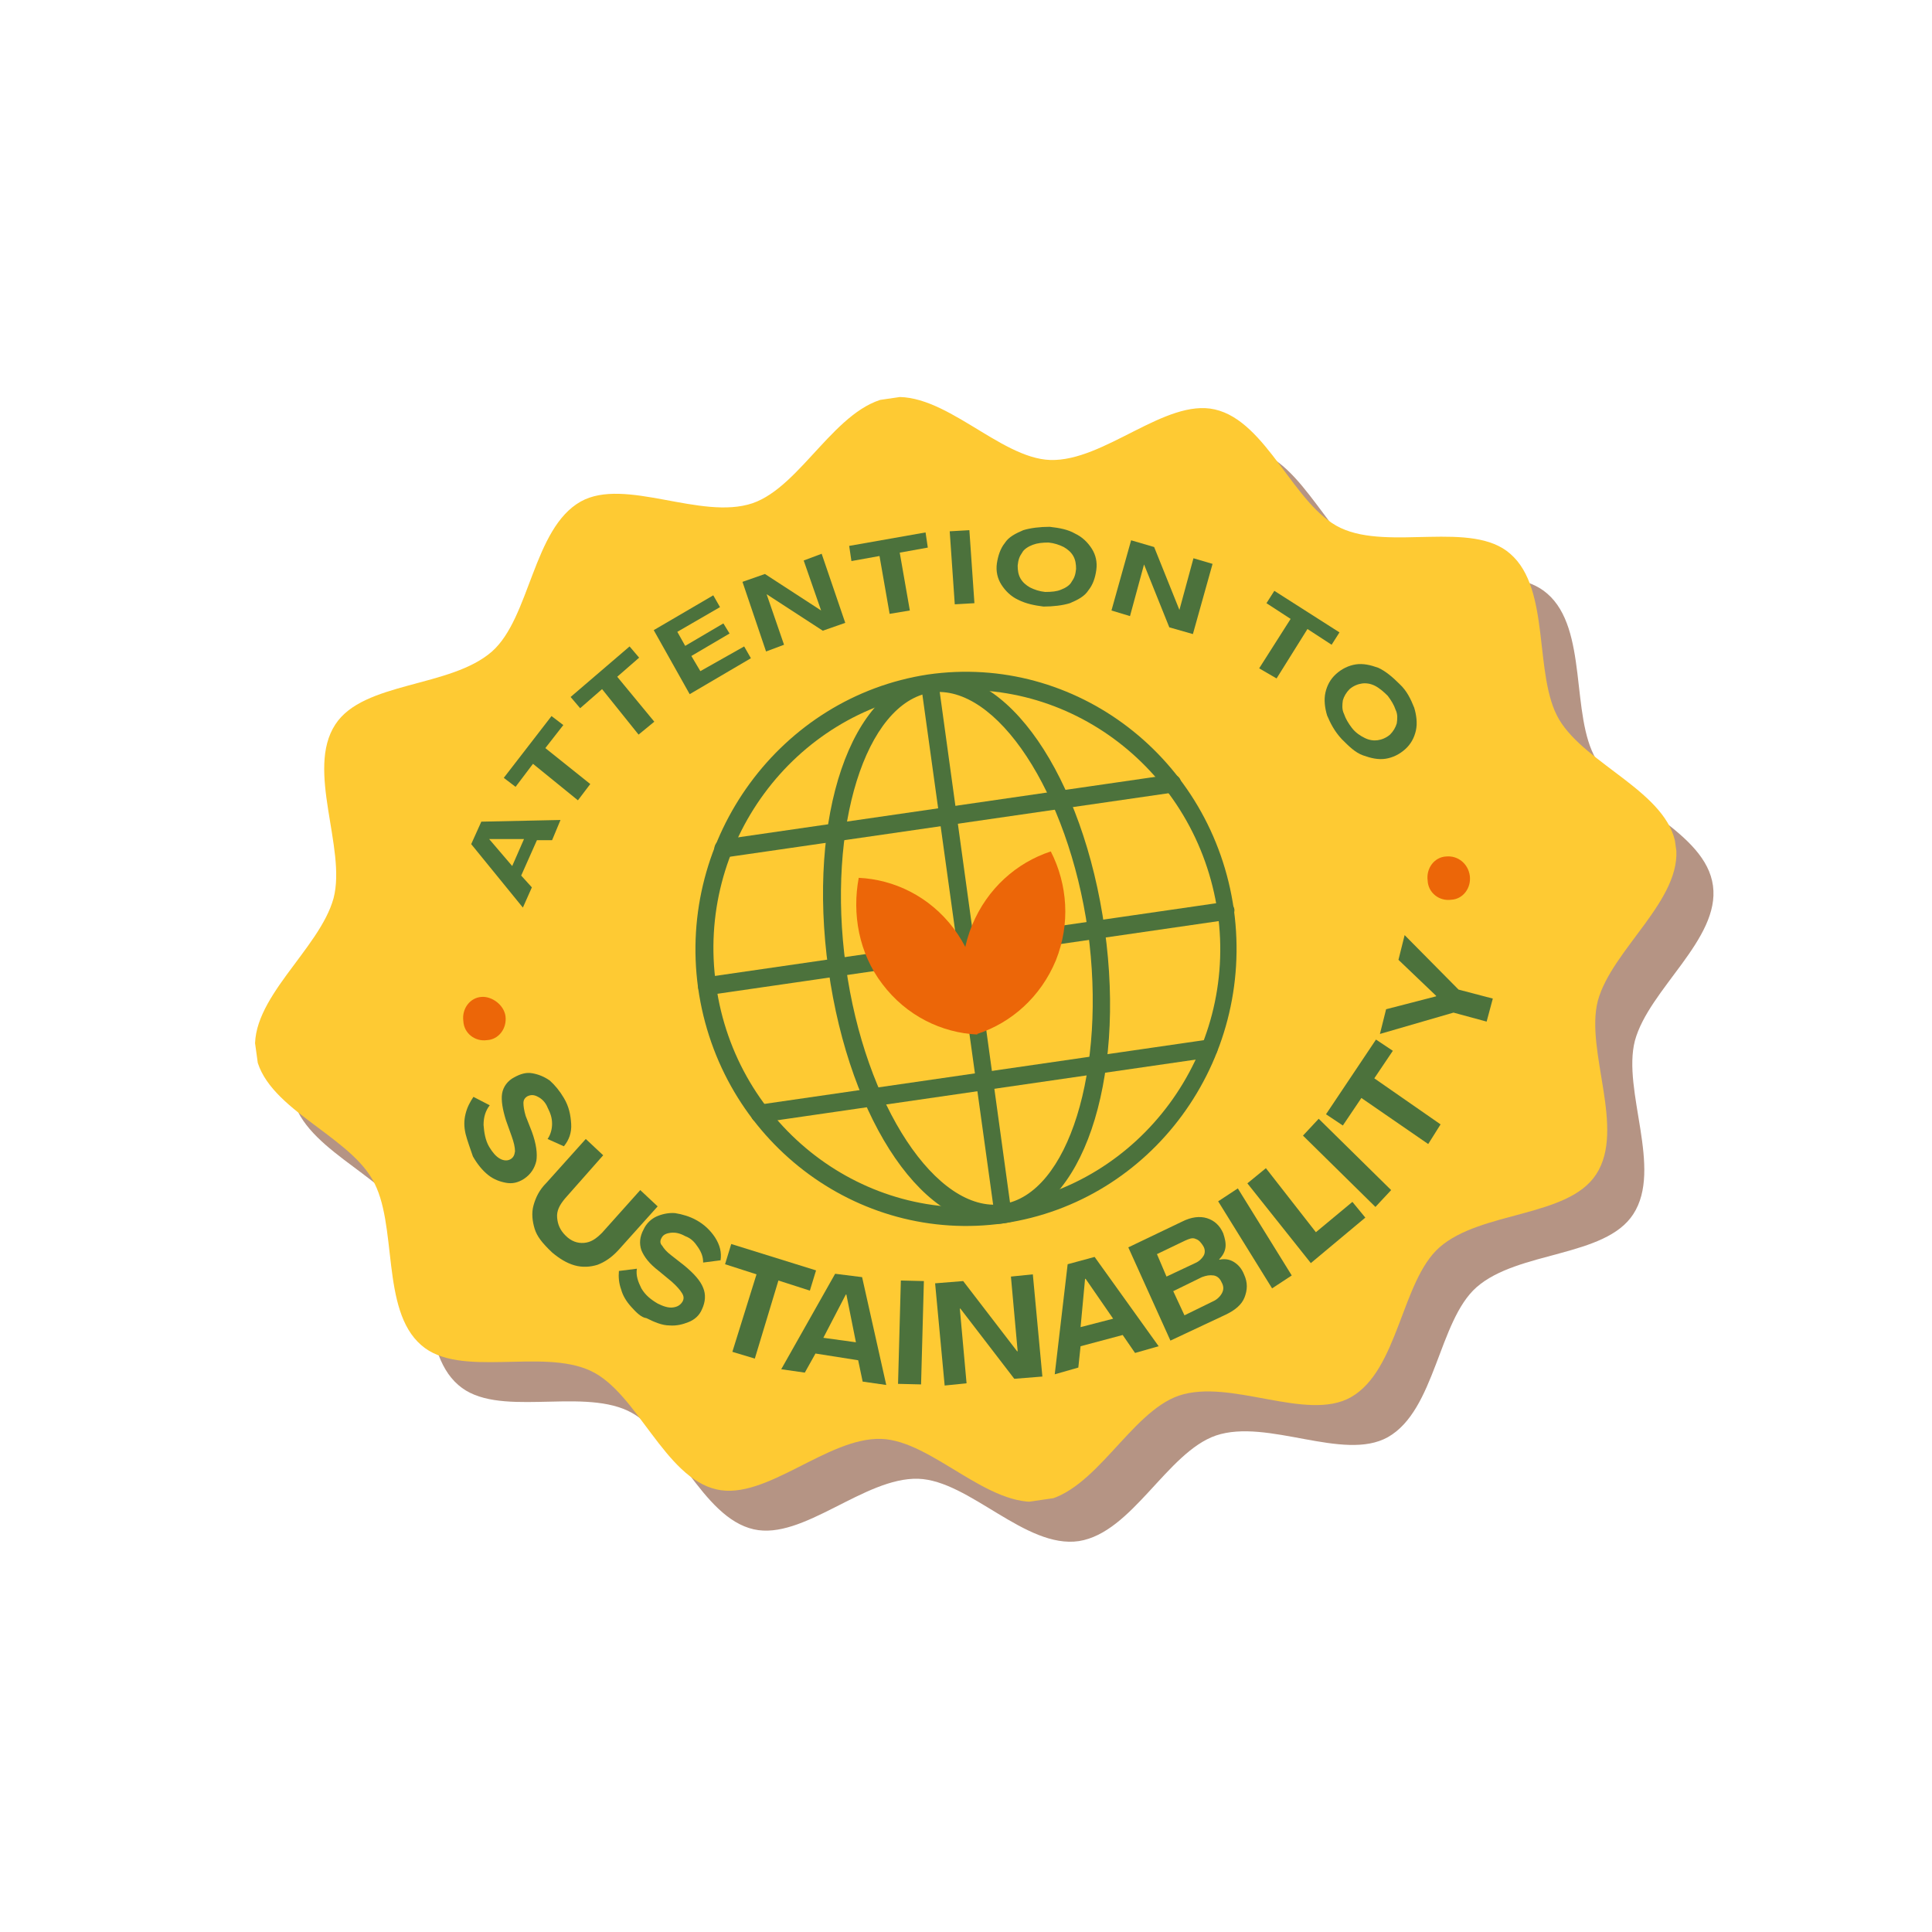 <?xml version="1.0" encoding="utf-8"?>
<!-- Generator: Adobe Illustrator 25.2.0, SVG Export Plug-In . SVG Version: 6.00 Build 0)  -->
<svg version="1.1" id="Livello_1" xmlns="http://www.w3.org/2000/svg" xmlns:xlink="http://www.w3.org/1999/xlink" x="0px" y="0px"
	 viewBox="0 0 344 344" style="enable-background:new 0 0 344 344;" xml:space="preserve">
<style type="text/css">
	.st0{fill:#B59484;}
	.st1{clip-path:url(#SVGID_2_);}
	.st2{clip-path:url(#SVGID_4_);}
	.st3{fill:#FECA33;}
	.st4{clip-path:url(#SVGID_6_);}
	.st5{fill:#4C723C;}
	.st6{fill:#EC6608;}
	.st7{display:none;}
	.st8{display:inline;fill:#B59484;}
	.st9{display:inline;}
	.st10{clip-path:url(#SVGID_8_);}
	.st11{clip-path:url(#SVGID_10_);}
	.st12{clip-path:url(#SVGID_12_);}
</style>
<g>
	<path class="st0" d="M305,157.7c1.3,9.5-11.4,18.4-13.9,27.6c-2.3,8.9,5,22.8-0.3,30.9c-5,7.7-20.5,6.5-27.9,13
		c-6.8,6-7.3,21.9-15.8,26.7c-7.9,4.4-21.4-3.4-30.6-0.3c-8.7,3-14.9,17.3-24.4,18.8c-9.5,1.4-19.5-10.8-28.6-11.1
		c-9.6-0.3-20.5,11-29.3,9c-9.3-2.1-14.1-17.2-22.4-21.1c-8.7-4.1-23.4,1.4-30.2-4.6c-7.3-6.3-4.1-21.7-8.7-29.5
		c-4.8-8.1-19.6-12.9-20.9-22.5C50.8,185,63.5,176.2,66,167c2.3-8.9-5-22.8,0.3-30.9c5-7.7,20.5-6.5,27.9-13
		c6.8-6,7.3-21.9,15.8-26.7c7.9-4.4,21.4,3.4,30.6,0.3c8.7-3,14.9-17.3,24.4-18.8c9.5-1.4,19.5,10.8,28.6,11.1
		c9.6,0.3,20.5-11,29.3-9c9.3,2.1,14.1,17.2,22.4,21.1c8.7,4.1,23.4-1.4,30.2,4.6c7.3,6.3,4.1,21.7,8.7,29.5
		C288.9,143.4,303.7,148.1,305,157.7"/>
	<g>
		<g>
			<g>
				<g>
					<defs>
						<polygon id="SVGID_1_" points="32.1,89.4 284.8,52.5 311.9,248.6 59.2,285.5 						"/>
					</defs>
					<clipPath id="SVGID_2_">
						<use xlink:href="#SVGID_1_"  style="overflow:visible;"/>
					</clipPath>
					<g class="st1">
						<g>
							<g>
								<g>
									<g>
										<defs>
											<polygon id="SVGID_3_" points="32.1,89.4 284.8,52.5 311.9,248.6 59.2,285.5 											"/>
										</defs>
										<clipPath id="SVGID_4_">
											<use xlink:href="#SVGID_3_"  style="overflow:visible;"/>
										</clipPath>
										<g class="st2">
											<path class="st3" d="M298.4,150.6c1.3,9.5-11.4,18.4-13.9,27.6c-2.3,8.9,5,22.8-0.3,30.9c-5,7.7-20.5,6.5-27.9,13
												c-6.8,6-7.3,21.9-15.8,26.7c-7.9,4.4-21.4-3.4-30.6-0.3c-8.7,3-14.9,17.3-24.4,18.8c-9.5,1.4-19.5-10.8-28.6-11.1
												c-9.6-0.3-20.5,11-29.3,9c-9.3-2.1-14.1-17.2-22.4-21.1c-8.7-4.1-23.4,1.4-30.2-4.6c-7.3-6.3-4.1-21.7-8.7-29.5
												c-4.7-8.2-19.5-12.9-20.8-22.5c-1.3-9.5,11.4-18.4,13.9-27.6c2.3-8.9-5-22.8,0.3-30.9c5-7.7,20.5-6.5,27.9-13
												c6.8-6,7.3-21.9,15.8-26.7c7.9-4.4,21.4,3.4,30.6,0.3c8.7-3,14.9-17.3,24.4-18.8c9.5-1.4,19.5,10.8,28.6,11.1
												c9.6,0.3,20.5-11,29.3-9c9.3,2.1,14.1,17.2,22.4,21.1c8.7,4.1,23.4-1.4,30.2,4.6c7.3,6.3,4.1,21.7,8.7,29.5
												C282.4,136.2,297.1,141.1,298.4,150.6"/>
										</g>
									</g>
								</g>
							</g>
						</g>
						<g>
							<g>
								<g>
									<g>
										<defs>
											<polygon id="SVGID_5_" points="32.1,89.4 284.8,52.5 311.9,248.6 59.2,285.5 											"/>
										</defs>
										<clipPath id="SVGID_6_">
											<use xlink:href="#SVGID_5_"  style="overflow:visible;"/>
										</clipPath>
										<g class="st4">
											<path class="st5" d="M178.8,217.8c-26.3,3.8-50.7-14.9-54.5-41.9c-3.7-26.8,14.7-51.8,40.9-55.8
												c26.3-3.8,50.7,14.9,54.5,41.9C223.4,189,205.1,213.9,178.8,217.8 M165.8,123.3c-24.6,3.6-41.9,27-38.3,52.1
												c3.5,25.1,26.4,42.7,51,39.1s41.9-27,38.3-52.1C213.1,137.3,190.3,119.8,165.8,123.3"/>
											<path class="st5" d="M178.8,217.8c-13.8,2.1-27.5-17.9-31.3-45.2c-3.8-27.3,4-50.3,17.9-52.3
												c13.8-2.1,27.5,17.9,31.3,45.2C200.5,192.7,192.6,215.8,178.8,217.8 M165.8,123.3c-11.7,1.8-18.6,24-15.2,48.7
												c3.4,24.8,16.2,44.1,27.9,42.4c11.7-1.7,18.6-24,15.2-48.7C190.2,141.1,177.4,121.7,165.8,123.3"/>
											<path class="st5" d="M209,141.1l-80.1,11.6c-0.8,0.1-1.6-0.5-1.7-1.4c-0.1-0.8,0.5-1.7,1.4-1.8l80-11.6
												c0.8-0.1,1.6,0.5,1.7,1.4C210.3,140.2,209.8,141,209,141.1"/>
											<path class="st5" d="M218.4,163.8L126,177.2c-0.8,0.1-1.6-0.5-1.7-1.4c-0.1-0.8,0.5-1.7,1.4-1.8l92.4-13.4
												c0.8-0.1,1.6,0.5,1.7,1.4C219.8,162.9,219.3,163.7,218.4,163.8"/>
											<path class="st5" d="M215.4,188.3l-80,11.6c-0.8,0.1-1.6-0.5-1.7-1.4c-0.1-0.8,0.5-1.7,1.4-1.8l80-11.6
												c0.8-0.1,1.6,0.5,1.7,1.4C216.9,187.3,216.3,188.2,215.4,188.3"/>
											<path class="st5" d="M178.7,217.1c-0.8,0.1-1.6-0.5-1.7-1.4l-13-93.7c-0.1-0.8,0.5-1.7,1.4-1.8c0.8-0.1,1.6,0.5,1.7,1.4
												l12.9,93.7C180.1,216.2,179.5,217,178.7,217.1"/>
											<path class="st6" d="M187.1,151.6c-6.1,2-11.3,6.6-14,13.1c-2.7,6.5-2.1,13.5,0.9,19.4c6.1-2,11.3-6.6,14-13.1
												C190.6,164.5,190.1,157.5,187.1,151.6"/>
											<path class="st6" d="M152.9,156.3c6.3,0.3,12.6,3.3,16.9,9c4.2,5.6,5.6,12.6,4.2,18.9c-6.3-0.3-12.6-3.3-16.9-9
												C152.9,169.7,151.7,162.7,152.9,156.3"/>
											<path class="st6" d="M90,180.9c0.3,2.2-1.2,4.2-3.3,4.3c-2.1,0.3-4.1-1.2-4.2-3.4c-0.3-2.2,1.2-4.2,3.3-4.3
												C87.6,177.4,89.7,178.9,90,180.9"/>
											<path class="st6" d="M261.7,155.9c0.3,2.2-1.2,4.2-3.3,4.3c-2.1,0.3-4.1-1.2-4.2-3.4c-0.3-2.2,1.2-4.2,3.3-4.3
												C259.6,152.3,261.4,153.8,261.7,155.9"/>
										</g>
									</g>
								</g>
							</g>
						</g>
						<path class="st5" d="M82.9,201.9c-0.3-1.3-0.3-2.4,0-3.6s0.8-2.1,1.4-3l2.9,1.5c-0.7,0.9-1.1,2-1.1,3.5c0.1,1.3,0.3,2.7,1,3.9
							c0.6,1,1.2,1.7,1.9,2.1s1.4,0.4,1.9,0.1c0.5-0.3,0.7-0.7,0.8-1.4c0-0.7-0.2-1.6-0.6-2.7l-1-2.8c-0.6-1.9-0.9-3.6-0.7-4.8
							s1-2.3,2.2-2.9c1.1-0.6,2.1-0.9,3.2-0.7c1.1,0.2,2.1,0.6,3.1,1.3c0.9,0.8,1.8,1.9,2.5,3.1c0.9,1.5,1.2,3,1.3,4.6
							s-0.4,2.9-1.3,4l-2.9-1.3c0.5-0.7,0.8-1.7,0.8-2.7c0-1.1-0.3-1.9-0.8-2.9c-0.4-1-1.1-1.6-1.7-1.9c-0.7-0.4-1.3-0.4-1.9-0.1
							c-0.5,0.3-0.7,0.7-0.7,1.2c0,0.5,0.1,1.3,0.4,2.3l1.1,2.8c0.8,2.2,1,3.9,0.8,5.2c-0.3,1.3-1,2.4-2.2,3.2
							c-1.1,0.7-2.1,0.9-3.2,0.7c-1.1-0.2-2.2-0.6-3.2-1.4c-1-0.8-1.9-1.9-2.7-3.3C83.7,204.4,83.2,203.1,82.9,201.9L82.9,201.9z"/>
						<path class="st5" d="M95.2,218.8c-0.4-1.3-0.6-2.8-0.2-4.2c0.4-1.4,1-2.7,2.3-4l7-7.8l3.1,2.9l-6.8,7.7
							c-1,1.2-1.5,2.2-1.4,3.4c0.1,1.2,0.5,2.2,1.5,3.2s2.1,1.4,3.3,1.3c1.2-0.1,2.1-0.7,3.2-1.8l6.8-7.6l3.1,2.9l-7,7.8
							c-1.2,1.3-2.4,2.1-3.7,2.6c-1.3,0.4-2.7,0.5-4.1,0.1c-1.4-0.4-2.7-1.2-4-2.3C96.5,221.3,95.6,220.1,95.2,218.8L95.2,218.8z"/>
						<path class="st5" d="M112.4,232.7c-0.9-1-1.5-2-1.8-3.1c-0.4-1.1-0.5-2.2-0.4-3.3l3.2-0.4c-0.2,1.2,0.2,2.3,0.8,3.5
							c0.7,1.2,1.7,2,2.9,2.7c1,0.5,1.9,0.8,2.7,0.7c0.8-0.1,1.3-0.4,1.7-1c0.3-0.5,0.3-1-0.1-1.6c-0.3-0.5-0.9-1.2-1.8-2l-2.3-1.9
							c-1.7-1.3-2.6-2.5-3.1-3.7c-0.4-1.2-0.3-2.4,0.4-3.7c0.5-1.1,1.4-1.9,2.3-2.3s2.1-0.7,3.3-0.6c1.3,0.2,2.6,0.6,3.7,1.2
							c1.5,0.8,2.6,1.9,3.4,3.1c0.9,1.4,1.2,2.7,1,4.1l-3.1,0.4c0-1-0.3-1.8-0.9-2.7c-0.6-0.9-1.2-1.6-2.3-2
							c-0.9-0.5-1.7-0.7-2.6-0.6c-0.7,0.1-1.3,0.3-1.6,0.9c-0.3,0.5-0.3,1,0.1,1.4c0.3,0.5,0.8,1.1,1.6,1.7l2.3,1.8
							c1.7,1.4,2.9,2.7,3.4,4c0.5,1.2,0.4,2.5-0.2,3.8c-0.5,1.2-1.4,1.9-2.4,2.3c-1,0.4-2.1,0.7-3.4,0.6c-1.3,0-2.7-0.6-4.1-1.3
							C114.2,234.6,113.3,233.7,112.4,232.7L112.4,232.7z"/>
						<path class="st5" d="M134.7,226.9l-5.6-1.8l1.1-3.6l15.1,4.7l-1.1,3.6l-5.6-1.8l-4.2,13.9l-4-1.2L134.7,226.9L134.7,226.9z"/>
						<path class="st5" d="M148.7,226.8l4.8,0.6l4.3,19.2l-4.2-0.6l-0.8-3.8l-7.6-1.2l-1.9,3.4l-4.2-0.6L148.7,226.8L148.7,226.8z
							 M152.4,239l-1.7-8.5l-0.1,0l-4,7.7L152.4,239L152.4,239z"/>
						<path class="st5" d="M160.4,228l4.1,0.1l-0.5,18.4l-4.1-0.1L160.4,228z"/>
						<path class="st5" d="M166.5,228.5l5-0.4l9.6,12.5l0.1,0l-1.2-13.3l3.9-0.4l1.7,18.2l-5,0.4l-9.6-12.5l-0.1,0l1.2,13.3
							l-3.9,0.4L166.5,228.5L166.5,228.5z"/>
						<path class="st5" d="M190.1,225.1l4.8-1.3l11.4,15.9l-4.2,1.2l-2.2-3.2l-7.5,2l-0.4,3.8l-4.2,1.2L190.1,225.1L190.1,225.1z
							 M198.2,234.8l-4.9-7.1l-0.1,0l-0.8,8.6L198.2,234.8L198.2,234.8z"/>
						<path class="st5" d="M200.9,222.1l9.6-4.6c1.6-0.8,3.1-1,4.4-0.6c1.3,0.4,2.3,1.3,2.9,2.7c0.3,0.9,0.5,1.7,0.4,2.5
							c-0.1,0.8-0.5,1.5-1.1,2.1l0,0.1c0.9-0.2,1.8-0.1,2.6,0.4c0.8,0.5,1.4,1.2,1.8,2.2c0.7,1.5,0.6,2.8,0.1,4.1
							c-0.5,1.3-1.7,2.3-3.4,3.1l-9.8,4.6L200.9,222.1L200.9,222.1z M212.8,224.9c0.7-0.3,1.2-0.8,1.5-1.3c0.3-0.5,0.3-1.2-0.1-1.8
							s-0.7-1-1.3-1.2c-0.6-0.3-1.2,0-1.9,0.3l-5,2.4l1.7,4L212.8,224.9L212.8,224.9z M216,231.7c0.7-0.3,1.3-0.9,1.6-1.5
							c0.3-0.6,0.3-1.2-0.1-1.9c-0.3-0.7-0.8-1.1-1.4-1.2c-0.7-0.1-1.3,0-2.1,0.3l-5.1,2.5l2,4.3L216,231.7L216,231.7z"/>
						<path class="st5" d="M216.9,213.9l3.5-2.3l9.6,15.5l-3.5,2.3L216.9,213.9z"/>
						<path class="st5" d="M222.1,210.7l3.3-2.7l8.9,11.4l6.5-5.4l2.3,2.8l-9.7,8.1L222.1,210.7L222.1,210.7z"/>
						<path class="st5" d="M232,202.2l2.8-3l12.9,12.7l-2.8,3L232,202.2z"/>
						<path class="st5" d="M242.4,195.5l-3.3,4.9l-3-2l8.9-13.3l3,2l-3.3,4.9l11.8,8.2l-2.2,3.5L242.4,195.5L242.4,195.5z"/>
						<path class="st5" d="M258.8,180.3l-13.1,3.8l1.1-4.4l8.9-2.3l0-0.1l-6.7-6.4l1.1-4.4l9.6,9.7l6.1,1.6l-1.1,4.1L258.8,180.3
							L258.8,180.3z"/>
						<path class="st5" d="M83.9,150.3l1.8-4l14.1-0.3l-1.5,3.6l-2.7,0l-2.8,6.3l1.9,2.1l-1.6,3.6L83.9,150.3L83.9,150.3z
							 M93.3,149.4l-6.2,0l0,0l4.1,4.8L93.3,149.4L93.3,149.4z"/>
						<path class="st5" d="M94.9,136l-3.1,4.1l-2.1-1.6l8.5-11l2.1,1.6l-3.2,4.1l8,6.4l-2.2,2.9L94.9,136z"/>
						<path class="st5" d="M107.2,122.7l-3.9,3.4l-1.7-2l10.5-9l1.7,2l-3.9,3.4l6.6,8l-2.8,2.3L107.2,122.7L107.2,122.7z"/>
						<path class="st5" d="M116.4,112.2L127,106l1.2,2.1l-7.6,4.4l1.4,2.5l6.8-4l1.1,1.8l-6.8,4l1.6,2.7l7.8-4.4l1.2,2.1l-10.9,6.4
							L116.4,112.2L116.4,112.2z"/>
						<path class="st5" d="M132.2,103.6l4-1.4l10,6.5l0,0l-3.1-8.9l3.2-1.2l4.2,12.3l-4,1.4l-10-6.5l0,0l3.1,9l-3.2,1.2L132.2,103.6
							L132.2,103.6z"/>
						<path class="st5" d="M156.6,99l-5,0.9l-0.4-2.7l13.6-2.4l0.4,2.7l-5,0.9l1.8,10.3l-3.6,0.6L156.6,99L156.6,99z"/>
						<path class="st5" d="M169.1,94.6l3.5-0.2l0.9,13l-3.5,0.2L169.1,94.6z"/>
						<path class="st5" d="M181.3,106.8c-1.3-0.6-2.3-1.6-3-2.7c-0.7-1.1-1-2.4-0.8-3.8c0.2-1.3,0.6-2.6,1.4-3.6
							c0.7-1.1,1.9-1.7,3.3-2.3c1.3-0.4,3-0.6,4.7-0.6c1.8,0.2,3.3,0.5,4.5,1.2c1.3,0.6,2.3,1.6,3,2.7c0.7,1.1,1,2.4,0.8,3.8
							s-0.6,2.6-1.4,3.6c-0.7,1.1-1.9,1.7-3.3,2.3c-1.3,0.4-3,0.6-4.7,0.6C184.2,107.8,182.7,107.5,181.3,106.8L181.3,106.8z
							 M188.9,105c0.8-0.3,1.6-0.8,1.9-1.4c0.5-0.7,0.7-1.3,0.8-2.3c0-0.8-0.1-1.6-0.5-2.3s-1-1.2-1.7-1.6c-0.8-0.4-1.7-0.7-2.7-0.8
							c-1.1,0-2,0.1-2.8,0.4c-0.8,0.3-1.6,0.8-1.9,1.4c-0.5,0.7-0.7,1.3-0.8,2.3c0,0.8,0.1,1.6,0.5,2.3c0.4,0.7,1,1.2,1.7,1.6
							c0.8,0.4,1.7,0.7,2.7,0.8C187.3,105.4,188.2,105.3,188.9,105L188.9,105z"/>
						<path class="st5" d="M201.4,96.2l4.1,1.2l4.5,11.2l0,0l2.5-9.2l3.4,1l-3.5,12.5l-4.2-1.2l-4.5-11.2l0,0l-2.5,9.2l-3.3-1
							L201.4,96.2L201.4,96.2z"/>
						<path class="st5" d="M229.8,110.2l-4.3-2.8l1.4-2.2l11.6,7.4l-1.4,2.2l-4.3-2.8l-5.5,8.8l-3.1-1.8L229.8,110.2z"/>
						<path class="st5" d="M236.3,127.4c-0.4-1.3-0.6-2.8-0.3-4.1c0.3-1.3,0.9-2.4,1.9-3.3c1-0.9,2.2-1.5,3.5-1.7
							c1.3-0.2,2.6,0.1,4,0.6c1.3,0.6,2.5,1.6,3.8,2.9c1.3,1.2,2,2.7,2.6,4.2c0.4,1.3,0.6,2.8,0.3,4.1c-0.3,1.3-0.9,2.4-1.9,3.3
							c-1,0.9-2.2,1.5-3.5,1.7c-1.3,0.2-2.6-0.1-4-0.6c-1.4-0.5-2.5-1.6-3.8-2.9C237.6,130.2,236.9,128.8,236.3,127.4L236.3,127.4z
							 M243,131.4c0.8,0.4,1.6,0.5,2.3,0.4c0.7-0.1,1.5-0.4,2.2-1c0.6-0.6,1-1.3,1.2-2c0.1-0.7,0.2-1.6-0.2-2.4
							c-0.3-0.9-0.8-1.7-1.4-2.5c-0.7-0.7-1.5-1.4-2.3-1.8c-0.8-0.4-1.6-0.5-2.3-0.4c-0.7,0.1-1.5,0.4-2.2,1c-0.6,0.6-1,1.3-1.2,2
							c-0.1,0.7-0.2,1.6,0.2,2.4c0.3,0.9,0.8,1.7,1.4,2.5C241.4,130.5,242.2,131,243,131.4L243,131.4z"/>
					</g>
				</g>
			</g>
		</g>
	</g>
</g>
<g class="st7">
	<path class="st8" d="M306.7,158c1.4,9.5-11.6,18.2-14,27.3c-2.3,8.9,5.1,22.5-0.2,30.6c-5,7.6-20.8,6.5-28.1,13
		c-6.8,6-7.4,21.7-15.9,26.4c-8,4.4-21.8-3.2-31-0.2c-8.7,2.9-15.1,17.2-24.7,18.6c-9.6,1.4-19.8-10.6-29-10.9
		c-9.7-0.3-20.7,10.9-29.7,8.9c-9.5-2.1-14.4-17-22.7-20.8c-8.9-4.1-23.7,1.3-30.6-4.5c-7.4-6.2-4.1-21.4-8.8-29.3
		c-4.8-8.1-19.8-12.8-21.1-22.3c-1.4-9.5,11.6-18.2,14-27.3c2.3-8.9-5.1-22.5,0.2-30.6c5-7.6,20.8-6.5,28.1-13
		c6.8-6,7.4-21.7,15.9-26.4c8-4.4,21.8,3.2,31,0.2c8.7-2.9,15.1-17.2,24.7-18.6c9.6-1.4,19.8,10.6,29,10.9
		c9.7,0.3,20.7-10.9,29.7-8.9c9.5,2.1,14.4,17,22.7,20.8c8.9,4.1,23.7-1.3,30.6,4.5c7.4,6.2,4.1,21.4,8.8,29.3
		C290.3,143.8,305.3,148.6,306.7,158"/>
	<g class="st9">
		<defs>
			
				<rect id="SVGID_7_" x="42.7" y="71.1" transform="matrix(0.99 -0.142 0.142 0.99 -22.371 26.236)" width="258.6" height="196.5"/>
		</defs>
		<clipPath id="SVGID_8_">
			<use xlink:href="#SVGID_7_"  style="overflow:visible;"/>
		</clipPath>
		<g class="st10">
			<g>
				<defs>
					
						<rect id="SVGID_9_" x="42.7" y="71.1" transform="matrix(0.99 -0.142 0.142 0.99 -22.371 26.238)" width="258.6" height="196.5"/>
				</defs>
				<clipPath id="SVGID_10_">
					<use xlink:href="#SVGID_9_"  style="overflow:visible;"/>
				</clipPath>
				<g class="st11">
					<path class="st3" d="M300,150.9c1.4,9.5-11.6,18.2-14,27.3c-2.3,8.9,5.1,22.5-0.2,30.6c-5,7.6-20.8,6.5-28.1,13
						c-6.8,6-7.4,21.7-15.9,26.4c-8,4.4-21.8-3.2-31-0.2c-8.7,2.9-15.1,17.2-24.7,18.6c-9.6,1.4-19.8-10.6-29-10.9
						c-9.7-0.3-20.7,10.9-29.7,8.9c-9.5-2.1-14.4-17-22.7-20.8c-8.9-4.1-23.7,1.3-30.6-4.5c-7.4-6.2-4.1-21.4-8.8-29.3
						c-4.8-8.1-19.8-12.8-21.1-22.3c-1.4-9.5,11.6-18.2,14-27.3c2.3-8.9-5.1-22.5,0.2-30.6c5-7.6,20.8-6.5,28.1-13
						c6.8-6,7.4-21.7,15.9-26.4c8-4.4,21.8,3.2,31,0.2c8.7-2.9,15.1-17.2,24.7-18.6c9.6-1.4,19.8,10.6,29,10.9
						c9.7,0.3,20.7-10.9,29.7-8.9c9.5,2.1,14.4,17,22.7,20.8c8.9,4.1,23.7-1.3,30.6,4.5c7.4,6.2,4.1,21.4,8.8,29.3
						C283.7,136.7,298.6,141.4,300,150.9"/>
				</g>
			</g>
			<g>
				<defs>
					
						<rect id="SVGID_11_" x="42.7" y="71.1" transform="matrix(0.99 -0.142 0.142 0.99 -22.371 26.238)" width="258.6" height="196.5"/>
				</defs>
				<clipPath id="SVGID_12_">
					<use xlink:href="#SVGID_11_"  style="overflow:visible;"/>
				</clipPath>
				<g class="st12">
					<path class="st5" d="M179,217.6c-26.6,3.8-51.4-14.7-55.3-41.4c-3.8-26.6,14.7-51.4,41.4-55.3c26.6-3.8,51.4,14.7,55.3,41.4
						C224.2,189,205.6,213.8,179,217.6 M165.5,124.1c-24.9,3.6-42.3,26.8-38.7,51.7s26.8,42.3,51.7,38.7s42.3-26.8,38.7-51.7
						C213.6,137.9,190.4,120.5,165.5,124.1"/>
					<path class="st5" d="M179,217.6c-14,2-28-17.6-31.9-44.7c-3.9-27.1,4-49.9,18-51.9c14-2,28,17.6,31.9,44.7
						C200.9,192.8,193,215.6,179,217.6 M165.5,124.1c-11.8,1.7-18.8,23.9-15.3,48.3c3.5,24.5,16.5,43.8,28.3,42.1
						c11.8-1.7,18.8-23.9,15.3-48.3C190.3,141.7,177.3,122.4,165.5,124.1"/>
					<path class="st5" d="M209.4,141.7l-81,11.7c-0.9,0.1-1.7-0.5-1.8-1.3c-0.1-0.9,0.5-1.7,1.3-1.8l81-11.7
						c0.9-0.1,1.7,0.5,1.8,1.3C210.8,140.7,210.2,141.5,209.4,141.7"/>
					<path class="st5" d="M219,164.1l-93.5,13.5c-0.9,0.1-1.7-0.5-1.8-1.3c-0.1-0.9,0.5-1.7,1.3-1.8l93.5-13.5
						c0.9-0.1,1.7,0.5,1.8,1.3S219.9,164,219,164.1"/>
					<path class="st5" d="M216.1,188.4l-81,11.7c-0.9,0.1-1.7-0.5-1.8-1.3c-0.1-0.9,0.5-1.7,1.3-1.8l81-11.7
						c0.9-0.1,1.7,0.5,1.8,1.3C217.5,187.5,217,188.3,216.1,188.4"/>
					<path class="st5" d="M178.9,217c-0.9,0.1-1.7-0.5-1.8-1.3l-13.4-92.9c-0.1-0.9,0.5-1.7,1.3-1.8c0.9-0.1,1.7,0.5,1.8,1.3
						l13.4,92.9C180.3,216.1,179.7,216.9,178.9,217"/>
					<path class="st6" d="M187.2,152.1c-6.2,2-11.5,6.6-14.1,13.1c-2.7,6.5-2.1,13.5,0.9,19.2c6.2-2,11.5-6.6,14.1-13.1
						C190.8,164.8,190.2,157.8,187.2,152.1"/>
					<path class="st6" d="M152.6,156.8c6.5,0.3,12.8,3.3,17.1,8.8c4.3,5.5,5.6,12.4,4.3,18.8c-6.5-0.3-12.8-3.3-17.1-8.8
						C152.6,170,151.3,163.1,152.6,156.8"/>
					<path class="st6" d="M88.8,181.3c0.3,2.1-1.2,4.1-3.3,4.4c-2.1,0.3-4.1-1.2-4.4-3.3c-0.3-2.1,1.2-4.1,3.3-4.4
						C86.6,177.7,88.5,179.2,88.8,181.3"/>
					<path class="st6" d="M262.9,156.2c0.3,2.1-1.2,4.1-3.3,4.4c-2.1,0.3-4.1-1.2-4.4-3.3c-0.3-2.1,1.2-4.1,3.3-4.4
						C260.6,152.7,262.6,154.1,262.9,156.2"/>
				</g>
			</g>
			<path class="st5" d="M84.3,206.5c-0.3-1.2-0.3-2.3-0.1-3.4c0.2-1.1,0.6-2.1,1.3-3l3,1.1c-0.7,0.9-1,2.1-0.9,3.3
				c0,1.3,0.4,2.5,1.2,3.6c0.6,0.9,1.3,1.5,2,1.8c0.7,0.3,1.4,0.3,1.9-0.1c0.4-0.3,0.7-0.8,0.7-1.4c0-0.6-0.2-1.5-0.7-2.5l-1.1-2.5
				c-0.8-1.8-1.1-3.3-0.9-4.5c0.2-1.2,0.9-2.2,2.1-3c1-0.7,2-1,3.1-1c1.1,0,2.1,0.3,3.1,1c1,0.6,1.9,1.5,2.7,2.7
				c0.9,1.4,1.4,2.8,1.5,4.3c0.1,1.5-0.3,2.8-1,3.9l-2.9-1c0.5-0.8,0.7-1.7,0.6-2.6s-0.4-1.9-0.9-2.7c-0.5-0.8-1.2-1.4-1.9-1.6
				c-0.7-0.3-1.3-0.2-1.9,0.1c-0.4,0.3-0.7,0.7-0.7,1.2c0,0.5,0.2,1.2,0.5,2.1l1.1,2.5c0.9,1.9,1.2,3.6,1.1,4.8
				c-0.2,1.3-0.9,2.3-2.1,3.2c-1,0.7-2.1,1-3.2,1c-1.1,0-2.2-0.4-3.3-1c-1.1-0.7-2-1.6-2.9-2.9C85.1,208.8,84.6,207.7,84.3,206.5
				L84.3,206.5z"/>
			<path class="st5" d="M97.6,221.8c-0.7-1.6-0.8-3.2-0.6-4.8c0.3-1.7,1-3.2,2.2-4.7c1.2-1.5,2.6-2.6,4.1-3.2
				c1.6-0.6,3.2-0.8,4.8-0.5c1.7,0.3,3.2,1,4.8,2.2c1.5,1.2,2.6,2.6,3.3,4.1c0.7,1.6,0.8,3.2,0.6,4.8c-0.3,1.7-1,3.2-2.2,4.7
				c-1.2,1.5-2.6,2.6-4.1,3.2c-1.6,0.6-3.2,0.8-4.8,0.5c-1.7-0.3-3.2-1-4.8-2.2C99.4,224.8,98.3,223.4,97.6,221.8L97.6,221.8z
				 M106,224.4c1,0.2,2,0,2.9-0.4c1-0.4,1.8-1.1,2.5-2c0.7-0.9,1.2-1.9,1.4-2.9c0.2-1,0.1-2-0.3-3c-0.4-0.9-1-1.8-1.9-2.5
				c-0.9-0.7-1.9-1.2-2.9-1.3c-1-0.2-2,0-2.9,0.4c-1,0.4-1.8,1.1-2.5,2c-0.7,0.9-1.2,1.9-1.4,2.9c-0.2,1-0.1,2,0.3,3
				c0.4,0.9,1,1.8,1.9,2.5C104.1,223.8,105,224.2,106,224.4z"/>
			<path class="st5" d="M116.8,235.3c-0.9-0.9-1.5-1.8-1.9-2.8c-0.4-1-0.6-2.1-0.5-3.2l3.1-0.6c-0.1,1.1,0.2,2.3,1,3.3
				c0.7,1.1,1.7,1.9,2.9,2.4c1,0.4,1.9,0.6,2.6,0.5c0.8-0.1,1.3-0.5,1.6-1.1c0.2-0.5,0.2-1-0.1-1.5c-0.3-0.5-1-1.1-1.9-1.8l-2.2-1.6
				c-1.6-1.1-2.7-2.2-3.1-3.3c-0.5-1.1-0.4-2.3,0.2-3.7c0.5-1.1,1.2-1.9,2.1-2.5c0.9-0.6,2-0.8,3.2-0.8c1.2,0,2.4,0.3,3.7,0.9
				c1.5,0.7,2.6,1.6,3.5,2.8c0.8,1.2,1.2,2.5,1.2,3.9l-3,0.7c0-0.9-0.3-1.8-0.8-2.6c-0.6-0.8-1.3-1.4-2.2-1.8
				c-0.9-0.4-1.7-0.5-2.4-0.4s-1.2,0.5-1.5,1.1c-0.2,0.5-0.2,0.9,0.1,1.4c0.3,0.5,0.8,1,1.6,1.5l2.3,1.5c1.8,1.2,2.9,2.4,3.4,3.6
				c0.5,1.2,0.5,2.5-0.1,3.8c-0.5,1.1-1.2,2-2.2,2.5c-1,0.6-2.1,0.8-3.3,0.8c-1.3,0-2.6-0.3-3.9-1
				C118.7,236.8,117.6,236.1,116.8,235.3L116.8,235.3z"/>
			<path class="st5" d="M138.1,228l-5.4-1.4l0.9-3.6l14.6,3.8l-0.9,3.6l-5.4-1.4l-3.7,14l-3.8-1L138.1,228L138.1,228z"/>
			<path class="st5" d="M148.7,226.8l13.2,1.3l-0.3,3.4l-9.5-1l-0.4,4l8.6,0.9l-0.3,3l-8.6-0.9l-0.4,4.4l9.7,1l-0.3,3.4l-13.5-1.4
				L148.7,226.8L148.7,226.8z"/>
			<path class="st5" d="M162.9,228.2l4.7-0.3l8.7,12.7l0,0l-0.8-13.2l3.8-0.2l1,18.2l-4.7,0.3L167,233l0,0l0.8,13.2l-3.7,0.2
				L162.9,228.2L162.9,228.2z"/>
			<path class="st5" d="M181.2,226.7l3.9-0.7l3.1,17.9l-3.9,0.7L181.2,226.7z"/>
			<path class="st5" d="M187,226l9.7-2.8c1.6-0.5,3-0.4,4.2,0.2c1.2,0.6,2,1.6,2.4,3.1c0.3,0.9,0.3,1.7,0,2.5
				c-0.2,0.8-0.7,1.4-1.3,1.9l0,0c0.9,0,1.8,0.3,2.4,0.8s1.2,1.4,1.5,2.4c0.4,1.5,0.3,2.8-0.4,4c-0.7,1.1-1.9,1.9-3.6,2.4l-9.9,2.8
				L187,226L187,226z M197.9,230.7c0.7-0.2,1.2-0.6,1.5-1c0.3-0.5,0.4-1.1,0.2-1.7c-0.2-0.7-0.5-1.1-1.1-1.4
				c-0.5-0.2-1.1-0.3-1.9-0.1l-5.1,1.5l1.2,4.2L197.9,230.7L197.9,230.7z M200.1,237.9c0.8-0.2,1.4-0.6,1.7-1.1
				c0.3-0.5,0.4-1.2,0.2-1.9c-0.2-0.7-0.6-1.2-1.2-1.5c-0.6-0.3-1.3-0.3-2.1-0.1l-5.2,1.5l1.3,4.5L200.1,237.9L200.1,237.9z"/>
			<path class="st5" d="M203.3,220.9l3.6-1.5l6.9,16.8l-3.6,1.5L203.3,220.9z"/>
			<path class="st5" d="M208.7,218.7l3.5-1.8l6.8,12.7l7.1-3.8l1.8,3.3l-10.5,5.6L208.7,218.7L208.7,218.7z"/>
			<path class="st5" d="M219.4,212.8l3.3-2.2l10.1,15.1l-3.3,2.2L219.4,212.8L219.4,212.8z"/>
			<path class="st5" d="M224.2,210l6.2-5.6c2.1-1.9,4.2-2.8,6.4-2.6c2.2,0.2,4.2,1.3,6.2,3.5c2,2.2,2.9,4.4,2.8,6.5
				c-0.1,2.2-1.2,4.2-3.3,6.1l-6.2,5.6L224.2,210L224.2,210z M240.1,215.5c1.2-1.1,1.8-2.3,1.8-3.6c0-1.3-0.6-2.6-1.8-4
				c-1.2-1.3-2.5-2.1-3.8-2.2s-2.6,0.4-3.8,1.5l-3.2,2.9l7.5,8.3L240.1,215.5L240.1,215.5z"/>
			<path class="st5" d="M239.4,194.8l2.7-3.8l18.7,5l-2.4,3.4l-3.7-1.1l-4.3,6l2.2,3.1l-2.4,3.3L239.4,194.8L239.4,194.8z
				 M251.7,197.2l-8.2-2.4l0,0l5,7L251.7,197.2L251.7,197.2z"/>
			<path class="st5" d="M244.9,187.5l2.8-7.9c1-2.7,2.4-4.4,4.4-5.3c2-0.9,4.4-0.8,7.1,0.2c2.8,1,4.6,2.5,5.6,4.4c1,2,1,4.3,0,6.9
				l-2.8,7.9L244.9,187.5z M261.4,184.9c0.6-1.5,0.5-2.9-0.1-4c-0.6-1.2-1.8-2-3.4-2.7c-1.7-0.6-3.2-0.7-4.4-0.2
				c-1.2,0.5-2.1,1.5-2.6,3.1l-1.5,4l10.5,3.8L261.4,184.9L261.4,184.9z"/>
			<path class="st5" d="M80.9,155.7l1.5-4.1l14.3-1.4l-1.3,3.6l-2.8,0.2l-2.3,6.4l2,2L91,166L80.9,155.7L80.9,155.7z M90.2,154
				l-6.3,0.5l0,0l4.5,4.4L90.2,154L90.2,154z"/>
			<path class="st5" d="M91.2,140.5l-2.9,4.3l-2.2-1.5l7.9-11.5l2.2,1.5l-2.9,4.3l8.5,5.9l-2.1,3C99.7,146.4,91.2,140.5,91.2,140.5z
				"/>
			<path class="st5" d="M97.6,127.9l9-8.4l1.7,1.8l-6.4,6l1.9,2.1l5.8-5.4l1.5,1.6l-5.8,5.4l2.1,2.3l6.6-6.1l1.7,1.8l-9.1,8.5
				L97.6,127.9L97.6,127.9z"/>
			<path class="st5" d="M111.2,115.8l3.7-2.3l11.2,4.2l0,0l-4.9-8l3-1.8l6.8,11.1l-3.7,2.3l-11.2-4.2l0,0l4.9,8.1l-2.9,1.8
				L111.2,115.8L111.2,115.8z"/>
			<path class="st5" d="M137.8,115.6c-1.5-0.1-2.7-0.5-3.7-1.2c-1-0.7-1.8-1.8-2.3-3.1s-0.6-2.6-0.3-3.8c0.3-1.2,0.9-2.3,1.9-3.3
				c1-1,2.3-1.7,3.9-2.3c1.2-0.4,2.4-0.7,3.5-0.7s2.1,0.2,3,0.6c0.9,0.4,1.6,1,2.2,1.8l-2.9,1.8c-0.5-0.7-1.2-1.2-2.1-1.4
				c-0.9-0.2-1.8-0.1-2.9,0.2c-0.9,0.3-1.7,0.8-2.2,1.4c-0.6,0.6-0.9,1.2-1.1,2c-0.2,0.7-0.1,1.5,0.2,2.3c0.3,0.8,0.8,1.4,1.4,1.9
				c0.6,0.5,1.4,0.7,2.3,0.8c0.9,0.1,1.8-0.1,2.9-0.5c1.2-0.4,2.1-1.1,2.8-1.9c0.6-0.8,0.9-1.8,0.8-2.8l3.4-0.6
				c0.2,1.1,0,2.1-0.4,3.1c-0.4,1-1.2,1.9-2.1,2.7c-1,0.8-2.1,1.5-3.5,2C140.8,115.4,139.3,115.7,137.8,115.6L137.8,115.6z"/>
			<path class="st5" d="M150.7,98.4l3.5-0.8l2.8,12.7l-3.5,0.8C153.5,111.1,150.7,98.4,150.7,98.4z"/>
			<path class="st5" d="M164.8,108.5c-1.4-0.5-2.5-1.2-3.4-2.2s-1.3-2.2-1.4-3.5c-0.1-1.4,0.2-2.6,0.8-3.7c0.7-1.1,1.6-2,3-2.7
				s2.9-1.1,4.6-1.3c1.8-0.2,3.4,0,4.8,0.5c1.4,0.5,2.5,1.2,3.4,2.2c0.8,1,1.3,2.2,1.4,3.5c0.1,1.4-0.2,2.6-0.8,3.7
				c-0.7,1.1-1.6,2-2.9,2.7c-1.3,0.7-2.9,1.1-4.6,1.3C167.8,109.1,166.2,109,164.8,108.5L164.8,108.5z M172.1,105.6
				c0.8-0.4,1.4-1,1.8-1.7s0.6-1.5,0.5-2.3c-0.1-0.9-0.4-1.6-0.9-2.2c-0.5-0.6-1.2-1.1-2-1.4c-0.8-0.3-1.8-0.4-2.9-0.3
				c-1.1,0.1-2,0.4-2.8,0.8c-0.8,0.4-1.4,1-1.8,1.7c-0.4,0.7-0.6,1.5-0.5,2.3c0.1,0.9,0.4,1.6,0.9,2.2c0.5,0.6,1.2,1.1,2,1.4
				c0.8,0.3,1.8,0.4,2.9,0.3C170.4,106.2,171.4,106,172.1,105.6L172.1,105.6z M167.9,93.8l2.5-2.4l0.6,0.5l-2.5,2.4L167.9,93.8
				L167.9,93.8z"/>
			<path class="st5" d="M183.1,94.9l4.4,0.5l6.4,10.1l0,0l1-9.4l3.5,0.4l-1.3,12.9l-4.4-0.5l-6.4-10.1l0,0l-1,9.4l-3.4-0.4
				L183.1,94.9L183.1,94.9z"/>
			<path class="st5" d="M215.7,101.3l4,1.5l1.1,14.3l-3.6-1.4l-0.2-2.8l-6.4-2.4l-2,2l-3.5-1.4L215.7,101.3L215.7,101.3z
				 M217.2,110.6l-0.4-6.3l0,0l-4.5,4.4L217.2,110.6z"/>
			<path class="st5" d="M235.7,111.1l2.9,2.2l-6.3,8.2l5.9,4.5l-1.6,2.1l-8.8-6.7L235.7,111.1L235.7,111.1z"/>
			<path class="st5" d="M252.2,126.1l2.6,3.4l-6.6,12.8l-2.3-3l1.3-2.5l-4.1-5.4l-2.8,0.6l-2.3-3L252.2,126.1L252.2,126.1z
				 M248.6,134.8l3-5.6l0,0l-6.2,1.4L248.6,134.8z"/>
			<polygon class="st5" points="167.1,93.8 170.3,90.8 171.8,91.8 168.5,95 			"/>
		</g>
	</g>
</g>
</svg>
